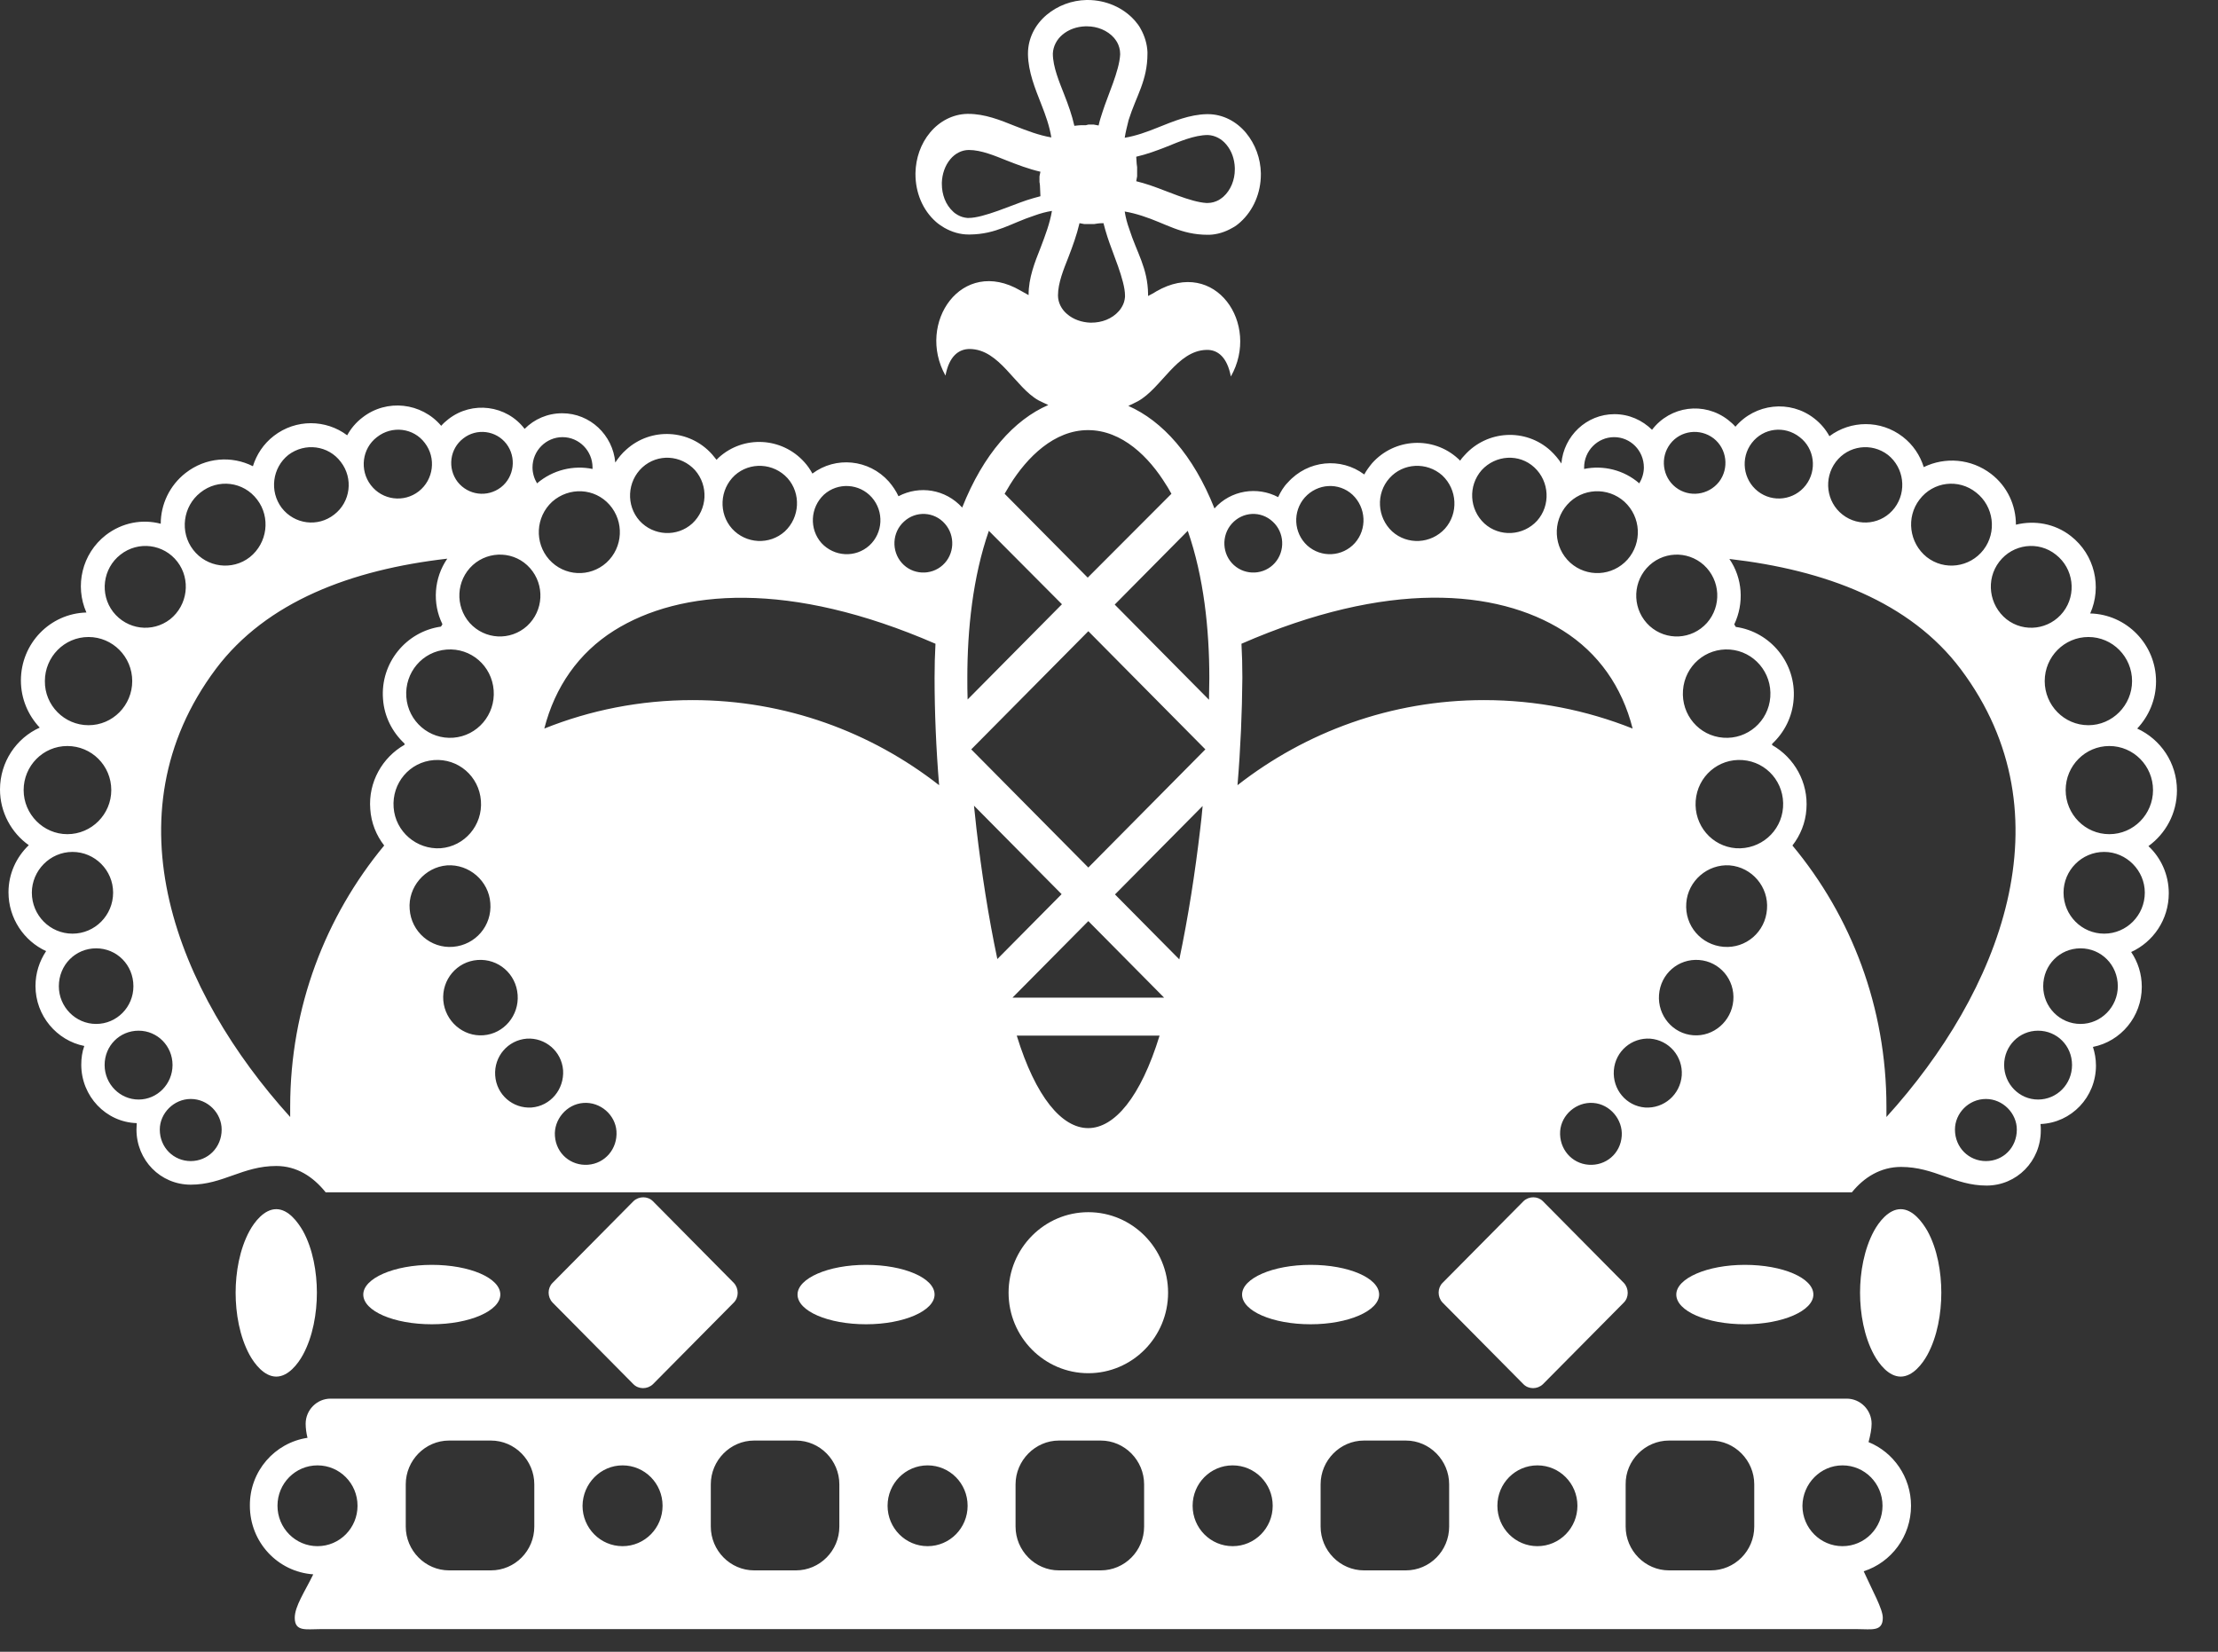 <svg width="47" height="35" viewBox="0 0 47 35" fill="none" xmlns="http://www.w3.org/2000/svg">
<rect x="0" y="0" width="47" height="35" fill="#333333" stroke="none"/>
<path fill-rule="evenodd" clip-rule="evenodd" d="M14.676 14.835C16.643 14.835 18.455 15.509 19.9 16.638C19.836 15.86 19.804 15.088 19.804 14.361C19.804 14.115 19.81 13.875 19.823 13.641C16.733 12.298 14.419 12.48 13.012 13.362C12.26 13.836 11.759 14.556 11.534 15.438C12.504 15.049 13.565 14.835 14.676 14.835ZM12.556 9.937V9.905C12.556 9.555 12.273 9.263 11.92 9.263C11.573 9.263 11.284 9.548 11.284 9.905C11.284 10.028 11.322 10.145 11.38 10.242C11.714 9.957 12.151 9.853 12.556 9.937ZM25.169 11.248L23.621 12.811L25.619 14.828C25.619 14.672 25.626 14.517 25.626 14.368C25.626 13.336 25.51 12.227 25.169 11.248ZM24.823 10.463C24.784 10.398 24.752 10.333 24.707 10.268C24.353 9.691 23.782 9.114 23.055 9.114C22.336 9.114 21.764 9.691 21.404 10.268C21.366 10.333 21.327 10.398 21.288 10.463L23.049 12.24L24.823 10.463ZM20.954 11.248C20.614 12.227 20.498 13.336 20.498 14.361C20.498 14.517 20.498 14.672 20.504 14.822L22.503 12.804L20.954 11.248ZM20.581 15.879L23.062 18.383L25.542 15.879L23.062 13.375L20.581 15.879ZM20.639 17.072C20.659 17.235 20.672 17.397 20.691 17.559C20.8 18.486 20.941 19.408 21.134 20.322L22.496 18.947L20.639 17.072ZM21.455 21.14H24.668L23.062 19.518L21.455 21.14ZM21.545 21.944C22.349 24.558 23.769 24.558 24.572 21.944H21.545ZM24.99 20.329C25.182 19.414 25.324 18.493 25.433 17.565C25.452 17.403 25.471 17.241 25.484 17.079L23.627 18.953L24.99 20.329ZM33.568 9.937V9.905C33.568 9.555 33.851 9.263 34.204 9.263C34.551 9.263 34.834 9.548 34.834 9.905C34.834 10.028 34.795 10.145 34.737 10.242C34.41 9.957 33.973 9.853 33.568 9.937ZM36.787 17.974C36.273 17.935 35.894 17.488 35.932 16.969C35.971 16.45 36.414 16.067 36.928 16.106C37.443 16.145 37.822 16.592 37.783 17.111C37.745 17.624 37.301 18.006 36.787 17.974ZM36.524 20.063C36.048 20.024 35.695 19.615 35.733 19.135C35.766 18.668 36.183 18.305 36.652 18.337C37.128 18.376 37.481 18.798 37.443 19.265C37.41 19.745 36.999 20.102 36.524 20.063ZM35.881 21.937C35.444 21.905 35.123 21.516 35.155 21.081C35.187 20.634 35.566 20.309 36.003 20.342C36.44 20.374 36.768 20.757 36.729 21.204C36.691 21.639 36.312 21.97 35.881 21.937ZM34.859 23.468C34.461 23.436 34.166 23.085 34.198 22.677C34.23 22.275 34.577 21.983 34.969 22.009C35.367 22.041 35.663 22.385 35.637 22.787C35.605 23.196 35.258 23.494 34.859 23.468ZM33.664 24.681C33.304 24.655 33.035 24.344 33.06 23.968C33.086 23.624 33.401 23.345 33.761 23.371C34.12 23.397 34.39 23.728 34.365 24.071C34.339 24.448 34.024 24.707 33.664 24.681ZM33.208 10.696C32.893 11.053 32.919 11.598 33.272 11.922C33.626 12.24 34.166 12.214 34.487 11.857C34.802 11.501 34.776 10.956 34.422 10.631C34.069 10.313 33.523 10.339 33.208 10.696ZM31.396 9.963C31.107 10.294 31.133 10.793 31.454 11.092C31.775 11.384 32.276 11.358 32.572 11.034C32.861 10.709 32.835 10.203 32.514 9.905C32.193 9.606 31.692 9.639 31.396 9.963ZM34.892 12.039C34.577 12.396 34.602 12.941 34.956 13.265C35.309 13.583 35.849 13.557 36.17 13.2C36.485 12.843 36.459 12.298 36.106 11.974C35.753 11.656 35.213 11.682 34.892 12.039ZM36.517 15.632C36.003 15.594 35.624 15.146 35.663 14.627C35.701 14.108 36.145 13.725 36.659 13.764C37.166 13.803 37.552 14.251 37.513 14.77C37.475 15.289 37.025 15.671 36.517 15.632ZM29.443 10.132C29.153 10.456 29.179 10.962 29.5 11.261C29.822 11.552 30.323 11.527 30.619 11.202C30.908 10.878 30.882 10.372 30.561 10.073C30.233 9.782 29.732 9.808 29.443 10.132ZM27.65 10.54C27.386 10.839 27.412 11.293 27.701 11.559C27.997 11.825 28.447 11.799 28.71 11.507C28.974 11.209 28.948 10.755 28.659 10.482C28.369 10.216 27.92 10.242 27.65 10.54ZM44.697 17.676C44.183 17.676 43.772 17.254 43.772 16.742C43.772 16.223 44.19 15.808 44.697 15.808C45.211 15.808 45.623 16.229 45.623 16.742C45.623 17.254 45.211 17.676 44.697 17.676ZM44.588 19.784C44.112 19.784 43.727 19.395 43.727 18.915C43.727 18.441 44.112 18.052 44.588 18.052C45.063 18.052 45.449 18.448 45.449 18.915C45.449 19.395 45.063 19.784 44.588 19.784ZM44.087 21.697C43.65 21.697 43.296 21.34 43.296 20.899C43.296 20.445 43.65 20.095 44.087 20.095C44.524 20.095 44.877 20.445 44.877 20.899C44.877 21.334 44.524 21.697 44.087 21.697ZM43.187 23.299C42.789 23.299 42.468 22.969 42.468 22.567C42.468 22.164 42.789 21.84 43.187 21.84C43.586 21.84 43.907 22.158 43.907 22.567C43.907 22.975 43.586 23.299 43.187 23.299ZM42.082 24.603C41.722 24.603 41.426 24.318 41.426 23.935C41.426 23.591 41.716 23.287 42.082 23.287C42.442 23.287 42.737 23.591 42.737 23.935C42.737 24.318 42.448 24.603 42.082 24.603ZM40.675 10.586C40.386 10.962 40.456 11.507 40.829 11.805C41.202 12.097 41.741 12.026 42.031 11.65C42.32 11.274 42.249 10.729 41.876 10.437C41.504 10.138 40.964 10.203 40.675 10.586ZM38.901 9.788C38.638 10.138 38.702 10.638 39.043 10.904C39.39 11.176 39.884 11.111 40.148 10.761C40.411 10.411 40.347 9.911 40.006 9.639C39.659 9.373 39.165 9.438 38.901 9.788ZM37.121 9.386C36.877 9.704 36.935 10.164 37.25 10.411C37.565 10.657 38.021 10.599 38.265 10.281C38.509 9.963 38.451 9.503 38.136 9.263C37.815 9.01 37.365 9.068 37.121 9.386ZM35.393 9.405C35.174 9.691 35.226 10.106 35.508 10.326C35.791 10.547 36.202 10.495 36.427 10.21C36.646 9.924 36.594 9.509 36.312 9.289C36.023 9.068 35.611 9.12 35.393 9.405ZM42.365 11.903C42.075 12.279 42.146 12.824 42.519 13.122C42.892 13.414 43.431 13.343 43.721 12.966C44.01 12.59 43.939 12.045 43.566 11.754C43.194 11.455 42.654 11.527 42.365 11.903ZM44.254 15.367C43.74 15.367 43.328 14.945 43.328 14.432C43.328 13.914 43.746 13.498 44.254 13.498C44.768 13.498 45.179 13.92 45.179 14.432C45.179 14.945 44.761 15.367 44.254 15.367ZM26.101 11.098C25.876 11.351 25.896 11.747 26.146 11.974C26.397 12.201 26.789 12.182 27.014 11.929C27.239 11.676 27.219 11.28 26.969 11.053C26.718 10.819 26.332 10.839 26.101 11.098ZM9.337 17.974C9.844 17.935 10.23 17.488 10.191 16.969C10.153 16.45 9.709 16.067 9.195 16.106C8.681 16.145 8.302 16.592 8.341 17.111C8.379 17.624 8.829 18.006 9.337 17.974ZM9.6 20.063C10.075 20.024 10.429 19.615 10.39 19.135C10.358 18.668 9.941 18.305 9.471 18.337C9.002 18.376 8.643 18.798 8.681 19.265C8.713 19.745 9.131 20.102 9.6 20.063ZM10.243 21.937C10.68 21.905 11.001 21.516 10.969 21.081C10.937 20.634 10.557 20.309 10.12 20.342C9.684 20.374 9.356 20.757 9.394 21.204C9.433 21.639 9.812 21.97 10.243 21.937ZM11.264 23.468C11.663 23.436 11.958 23.085 11.932 22.677C11.9 22.275 11.553 21.983 11.161 22.009C10.763 22.041 10.467 22.385 10.493 22.787C10.519 23.196 10.866 23.494 11.264 23.468ZM12.459 24.681C12.819 24.655 13.089 24.344 13.063 23.968C13.038 23.624 12.723 23.345 12.363 23.371C12.003 23.397 11.733 23.728 11.759 24.071C11.785 24.448 12.1 24.707 12.459 24.681ZM12.916 10.696C13.23 11.053 13.205 11.598 12.851 11.922C12.498 12.24 11.958 12.214 11.637 11.857C11.322 11.501 11.348 10.956 11.701 10.631C12.061 10.313 12.601 10.339 12.916 10.696ZM14.728 9.963C15.017 10.294 14.991 10.793 14.67 11.092C14.349 11.384 13.847 11.358 13.552 11.034C13.263 10.709 13.288 10.203 13.61 9.905C13.937 9.606 14.432 9.639 14.728 9.963ZM11.232 12.039C11.547 12.396 11.521 12.941 11.168 13.265C10.815 13.583 10.275 13.557 9.953 13.2C9.639 12.843 9.664 12.298 10.018 11.974C10.371 11.656 10.917 11.682 11.232 12.039ZM9.606 15.632C10.114 15.594 10.5 15.146 10.461 14.627C10.422 14.108 9.979 13.725 9.465 13.764C8.951 13.803 8.572 14.251 8.61 14.77C8.649 15.289 9.099 15.671 9.606 15.632ZM16.688 10.132C16.977 10.456 16.951 10.962 16.63 11.261C16.308 11.552 15.807 11.527 15.512 11.202C15.223 10.878 15.248 10.372 15.569 10.073C15.891 9.782 16.392 9.808 16.688 10.132ZM18.474 10.54C18.737 10.839 18.712 11.293 18.422 11.559C18.127 11.825 17.677 11.799 17.407 11.507C17.144 11.209 17.169 10.755 17.459 10.482C17.754 10.216 18.21 10.242 18.474 10.54ZM1.427 17.676C1.941 17.676 2.358 17.254 2.358 16.742C2.358 16.223 1.941 15.808 1.427 15.808C0.912 15.808 0.501 16.229 0.501 16.742C0.501 17.254 0.919 17.676 1.427 17.676ZM1.536 19.784C2.011 19.784 2.397 19.395 2.397 18.915C2.397 18.441 2.011 18.052 1.536 18.052C1.06 18.052 0.675 18.448 0.675 18.915C0.675 19.395 1.06 19.784 1.536 19.784ZM2.037 21.697C2.474 21.697 2.827 21.34 2.827 20.899C2.827 20.445 2.474 20.095 2.037 20.095C1.6 20.095 1.247 20.445 1.247 20.899C1.247 21.334 1.6 21.697 2.037 21.697ZM2.937 23.299C3.335 23.299 3.656 22.969 3.656 22.567C3.656 22.164 3.335 21.84 2.937 21.84C2.538 21.84 2.217 22.158 2.217 22.567C2.217 22.975 2.545 23.299 2.937 23.299ZM4.042 24.603C4.402 24.603 4.697 24.318 4.697 23.935C4.697 23.591 4.408 23.287 4.042 23.287C3.682 23.287 3.386 23.591 3.386 23.935C3.386 24.318 3.682 24.603 4.042 24.603ZM5.449 10.586C5.738 10.962 5.667 11.507 5.295 11.805C4.922 12.097 4.382 12.026 4.093 11.65C3.804 11.274 3.875 10.729 4.247 10.437C4.62 10.138 5.16 10.203 5.449 10.586ZM7.222 9.788C7.492 10.138 7.428 10.638 7.081 10.904C6.734 11.176 6.239 11.111 5.969 10.761C5.706 10.411 5.77 9.911 6.111 9.639C6.464 9.373 6.959 9.438 7.222 9.788ZM9.002 9.386C9.247 9.704 9.189 10.164 8.874 10.411C8.559 10.657 8.103 10.599 7.859 10.281C7.614 9.963 7.672 9.503 7.987 9.263C8.308 9.01 8.765 9.068 9.002 9.386ZM10.731 9.405C10.949 9.691 10.898 10.106 10.615 10.326C10.326 10.547 9.921 10.495 9.696 10.21C9.478 9.924 9.529 9.509 9.818 9.289C10.101 9.068 10.512 9.12 10.731 9.405ZM3.759 11.903C4.048 12.279 3.978 12.824 3.605 13.122C3.226 13.414 2.692 13.343 2.397 12.966C2.108 12.59 2.178 12.045 2.551 11.754C2.93 11.455 3.47 11.527 3.759 11.903ZM1.876 15.367C2.39 15.367 2.802 14.945 2.802 14.432C2.802 13.914 2.384 13.498 1.876 13.498C1.362 13.498 0.951 13.92 0.951 14.432C0.945 14.945 1.362 15.367 1.876 15.367ZM20.023 11.098C20.247 11.351 20.228 11.747 19.977 11.974C19.727 12.201 19.335 12.182 19.11 11.929C18.885 11.676 18.904 11.28 19.155 11.053C19.406 10.819 19.798 10.839 20.023 11.098ZM23.062 2.64H23.068H23.075H23.081H23.087H23.094H23.1H23.107H23.113H23.126H23.139H23.145H23.152H23.171H23.177C23.21 2.646 23.242 2.653 23.28 2.659C23.3 2.562 23.332 2.465 23.364 2.368C23.473 2.024 23.717 1.505 23.736 1.161V1.135C23.736 1.051 23.711 0.966 23.672 0.895C23.653 0.863 23.634 0.837 23.608 0.804C23.467 0.642 23.248 0.558 23.036 0.558H22.998C22.818 0.564 22.644 0.623 22.509 0.739C22.394 0.837 22.317 0.979 22.31 1.135C22.31 1.421 22.451 1.745 22.554 2.011C22.638 2.225 22.715 2.439 22.766 2.666C22.837 2.659 22.875 2.653 22.908 2.653H22.914H22.921H22.927H22.933H22.94H22.953H22.959H22.965H22.972H22.978H22.985H22.991H22.998H23.004H23.01L23.062 2.64ZM24.096 3.542V3.548V3.555V3.561V3.568V3.574V3.581V3.587V3.6V3.606V3.613V3.619V3.626V3.632V3.639V3.645V3.652V3.658V3.665V3.671V3.678V3.684V3.691V3.697V3.704V3.717V3.723V3.73V3.736C24.09 3.769 24.084 3.808 24.077 3.84C24.174 3.866 24.276 3.892 24.366 3.924C24.7 4.035 25.227 4.281 25.561 4.301H25.594C25.677 4.301 25.761 4.275 25.831 4.236C25.863 4.216 25.889 4.197 25.921 4.171C26.082 4.028 26.166 3.808 26.166 3.594V3.555C26.159 3.373 26.101 3.198 25.985 3.062C25.889 2.945 25.748 2.867 25.594 2.861C25.311 2.861 24.983 3.003 24.726 3.107C24.514 3.191 24.302 3.269 24.077 3.321C24.084 3.47 24.09 3.503 24.096 3.542ZM23.184 4.748H23.171H23.152H23.145H23.139H23.133H23.126H23.12H23.113H23.081H23.075H23.068H23.062H23.043H23.036H23.03H23.01H23.004H22.991H22.985H22.978C22.94 4.742 22.908 4.735 22.875 4.729C22.818 4.975 22.728 5.222 22.638 5.455C22.541 5.702 22.419 5.994 22.419 6.259C22.419 6.415 22.496 6.558 22.612 6.655C22.747 6.772 22.927 6.83 23.1 6.837H23.126C23.345 6.837 23.563 6.759 23.711 6.59C23.736 6.564 23.756 6.532 23.775 6.499C23.814 6.435 23.833 6.363 23.839 6.292V6.259C23.839 5.942 23.57 5.345 23.467 5.021C23.434 4.923 23.409 4.826 23.383 4.729C23.274 4.729 23.229 4.742 23.184 4.748ZM22.027 3.859V3.853V3.846V3.84V3.834V3.827V3.821V3.814V3.808V3.801V3.795V3.788V3.782V3.775V3.769V3.762V3.756V3.749V3.743V3.736C22.034 3.704 22.04 3.671 22.047 3.639C21.796 3.581 21.558 3.49 21.327 3.399C21.083 3.302 20.794 3.178 20.53 3.178C20.376 3.178 20.235 3.256 20.138 3.373C20.023 3.509 19.965 3.691 19.958 3.866V3.898C19.958 4.119 20.035 4.339 20.202 4.489C20.228 4.515 20.26 4.534 20.292 4.554C20.357 4.592 20.427 4.612 20.498 4.618H20.53C20.839 4.618 21.443 4.346 21.757 4.242C21.854 4.21 21.95 4.184 22.047 4.158C22.04 3.924 22.034 3.892 22.027 3.859ZM23.833 2.919C24.071 2.88 24.302 2.796 24.527 2.705C24.867 2.569 25.208 2.426 25.574 2.419H25.594C25.908 2.419 26.198 2.569 26.403 2.815C26.602 3.055 26.712 3.36 26.718 3.671V3.697C26.718 4.08 26.564 4.456 26.281 4.709C26.23 4.755 26.172 4.8 26.108 4.832C25.96 4.917 25.793 4.969 25.626 4.975H25.594C25.022 4.975 24.707 4.735 24.199 4.573C24.077 4.534 23.955 4.502 23.833 4.482C23.852 4.605 23.884 4.729 23.929 4.852C24.09 5.358 24.321 5.676 24.328 6.234V6.266V6.272C24.386 6.24 24.443 6.214 24.501 6.175C25.754 5.449 26.712 6.869 26.082 7.978C26.005 7.57 25.806 7.408 25.568 7.414C24.938 7.427 24.61 8.231 24.109 8.504C24.045 8.536 23.981 8.569 23.91 8.601C24.63 8.919 25.285 9.639 25.735 10.774C26.082 10.385 26.641 10.3 27.084 10.534C27.136 10.424 27.2 10.313 27.29 10.223C27.714 9.749 28.415 9.684 28.909 10.054C28.954 9.97 29.012 9.892 29.076 9.814C29.552 9.282 30.368 9.237 30.895 9.717C30.914 9.73 30.927 9.749 30.94 9.762C30.965 9.723 30.998 9.684 31.036 9.645C31.512 9.114 32.328 9.068 32.855 9.548C32.945 9.632 33.022 9.723 33.086 9.821C33.137 9.237 33.619 8.776 34.21 8.776C34.525 8.776 34.802 8.906 35.007 9.107C35.393 8.601 36.112 8.504 36.62 8.899C36.678 8.945 36.729 8.99 36.774 9.042C37.192 8.549 37.931 8.465 38.445 8.867C38.58 8.971 38.689 9.101 38.766 9.243C39.216 8.906 39.852 8.893 40.321 9.256C40.54 9.425 40.688 9.652 40.765 9.898C41.215 9.678 41.767 9.717 42.191 10.041C42.538 10.307 42.718 10.709 42.718 11.118C43.11 11.021 43.541 11.092 43.881 11.358C44.389 11.754 44.543 12.435 44.292 12.999C45.063 13.018 45.687 13.654 45.687 14.439C45.687 14.828 45.532 15.178 45.288 15.438C45.783 15.665 46.13 16.164 46.13 16.748C46.13 17.235 45.892 17.663 45.526 17.929C45.79 18.175 45.957 18.532 45.957 18.928C45.957 19.485 45.629 19.959 45.16 20.173C45.301 20.381 45.385 20.634 45.385 20.912C45.385 21.542 44.941 22.067 44.35 22.184C44.389 22.307 44.414 22.437 44.414 22.579C44.414 23.248 43.894 23.792 43.239 23.818C43.245 23.864 43.245 23.909 43.245 23.955C43.245 24.603 42.737 25.122 42.095 25.122C41.414 25.122 40.996 24.727 40.283 24.727C39.852 24.727 39.499 24.947 39.242 25.265C36.023 25.265 32.803 25.265 29.578 25.265C22.021 25.265 14.458 25.265 6.901 25.265C6.631 24.928 6.284 24.707 5.854 24.707C5.141 24.707 4.723 25.103 4.042 25.103C3.399 25.103 2.892 24.584 2.892 23.935C2.892 23.89 2.898 23.844 2.898 23.799C2.243 23.779 1.722 23.228 1.722 22.56C1.722 22.424 1.741 22.288 1.786 22.164C1.202 22.048 0.752 21.522 0.752 20.893C0.752 20.62 0.835 20.368 0.977 20.154C0.508 19.939 0.18 19.459 0.18 18.908C0.18 18.512 0.347 18.162 0.61 17.909C0.244 17.65 0 17.215 0 16.729C0 16.145 0.347 15.639 0.842 15.418C0.598 15.159 0.443 14.809 0.443 14.419C0.443 13.635 1.06 12.999 1.831 12.979C1.581 12.415 1.735 11.734 2.243 11.338C2.59 11.072 3.014 10.995 3.406 11.098C3.406 10.69 3.592 10.288 3.933 10.022C4.357 9.691 4.909 9.652 5.359 9.879C5.436 9.632 5.584 9.405 5.802 9.237C6.271 8.874 6.908 8.886 7.357 9.224C7.435 9.081 7.544 8.951 7.679 8.848C8.193 8.445 8.932 8.53 9.349 9.023C9.394 8.971 9.446 8.925 9.504 8.88C10.005 8.491 10.731 8.582 11.117 9.088C11.322 8.88 11.605 8.757 11.913 8.757C12.504 8.757 12.986 9.217 13.038 9.801C13.102 9.704 13.179 9.606 13.269 9.529C13.796 9.049 14.612 9.094 15.088 9.626C15.12 9.665 15.152 9.704 15.184 9.743C15.197 9.73 15.216 9.71 15.229 9.697C15.756 9.217 16.572 9.263 17.047 9.795C17.112 9.866 17.169 9.95 17.215 10.035C17.709 9.665 18.41 9.73 18.834 10.203C18.917 10.3 18.988 10.404 19.039 10.515C19.483 10.281 20.035 10.365 20.389 10.755C20.839 9.619 21.494 8.893 22.214 8.582C22.143 8.549 22.072 8.517 22.008 8.484C21.507 8.205 21.186 7.401 20.549 7.395C20.312 7.395 20.112 7.55 20.035 7.959C19.412 6.85 20.376 5.429 21.622 6.156C21.68 6.188 21.738 6.221 21.796 6.253V6.246C21.796 5.89 21.924 5.565 22.053 5.241C22.149 4.988 22.246 4.735 22.291 4.469C22.169 4.489 22.047 4.521 21.924 4.566C21.423 4.729 21.115 4.962 20.556 4.969H20.524C20.344 4.969 20.17 4.917 20.01 4.826C19.945 4.787 19.887 4.748 19.836 4.703C19.547 4.45 19.399 4.074 19.399 3.691V3.665C19.406 3.354 19.508 3.049 19.708 2.809C19.907 2.569 20.19 2.419 20.498 2.413H20.517C20.871 2.413 21.192 2.543 21.513 2.672C21.764 2.77 22.015 2.867 22.278 2.912C22.239 2.672 22.156 2.439 22.066 2.212C21.931 1.868 21.79 1.524 21.783 1.155V1.135C21.783 0.817 21.931 0.525 22.175 0.318C22.413 0.117 22.715 0.006 23.023 0H23.049C23.428 0 23.801 0.156 24.051 0.441C24.096 0.493 24.141 0.551 24.174 0.616C24.257 0.765 24.308 0.934 24.315 1.103V1.135C24.315 1.712 24.077 2.03 23.916 2.543C23.884 2.672 23.852 2.796 23.833 2.919ZM26.223 16.638C27.669 15.509 29.481 14.835 31.447 14.835C32.559 14.835 33.619 15.049 34.596 15.438C34.371 14.549 33.87 13.836 33.118 13.362C31.711 12.48 29.398 12.292 26.307 13.641C26.32 13.875 26.326 14.115 26.326 14.361C26.32 15.094 26.288 15.86 26.223 16.638ZM6.149 23.669C6.149 23.598 6.149 23.526 6.149 23.449C6.149 21.34 6.901 19.414 8.141 17.916C7.974 17.702 7.865 17.436 7.846 17.144C7.801 16.573 8.103 16.048 8.572 15.782V15.756C8.315 15.516 8.141 15.185 8.116 14.809C8.058 14.05 8.604 13.382 9.343 13.278C9.356 13.258 9.369 13.245 9.375 13.226C9.157 12.785 9.195 12.246 9.478 11.838C7.447 12.071 5.648 12.746 4.575 14.173C2.249 17.28 3.753 21.023 6.149 23.669ZM37.982 17.916C39.229 19.414 39.974 21.34 39.974 23.449C39.974 23.52 39.974 23.591 39.974 23.669C42.371 21.029 43.875 17.28 41.549 14.18C40.475 12.752 38.676 12.078 36.646 11.844C36.928 12.253 36.961 12.785 36.749 13.232C36.761 13.252 36.774 13.265 36.781 13.284C37.52 13.388 38.066 14.056 38.008 14.815C37.982 15.191 37.809 15.522 37.552 15.762V15.788C38.021 16.054 38.323 16.579 38.278 17.15C38.259 17.436 38.149 17.702 37.982 17.916Z" fill="white"/>
<path fill-rule="evenodd" clip-rule="evenodd" d="M39.043 31.051C39.512 31.051 39.891 31.433 39.891 31.907C39.891 32.38 39.512 32.763 39.043 32.763C38.574 32.763 38.194 32.38 38.194 31.907C38.201 31.433 38.58 31.051 39.043 31.051ZM6.728 31.051C7.197 31.051 7.576 31.433 7.576 31.907C7.576 32.38 7.197 32.763 6.728 32.763C6.259 32.763 5.88 32.38 5.88 31.907C5.88 31.433 6.259 31.051 6.728 31.051ZM32.578 31.051C33.047 31.051 33.426 31.433 33.426 31.907C33.426 32.38 33.047 32.763 32.578 32.763C32.109 32.763 31.73 32.38 31.73 31.907C31.73 31.433 32.109 31.051 32.578 31.051ZM26.12 31.051C26.59 31.051 26.969 31.433 26.969 31.907C26.969 32.38 26.59 32.763 26.12 32.763C25.651 32.763 25.272 32.38 25.272 31.907C25.272 31.433 25.651 31.051 26.12 31.051ZM19.656 31.051C20.125 31.051 20.504 31.433 20.504 31.907C20.504 32.38 20.125 32.763 19.656 32.763C19.187 32.763 18.808 32.38 18.808 31.907C18.808 31.433 19.187 31.051 19.656 31.051ZM13.192 31.051C13.661 31.051 14.04 31.433 14.04 31.907C14.04 32.38 13.661 32.763 13.192 32.763C12.723 32.763 12.344 32.38 12.344 31.907C12.35 31.433 12.729 31.051 13.192 31.051ZM9.516 30.525H10.403C10.911 30.525 11.322 30.947 11.322 31.453V32.348C11.322 32.861 10.911 33.276 10.403 33.276H9.516C9.009 33.276 8.598 32.854 8.598 32.348V31.453C8.598 30.947 9.009 30.525 9.516 30.525ZM15.981 30.525H16.867C17.375 30.525 17.786 30.947 17.786 31.453V32.348C17.786 32.861 17.369 33.276 16.867 33.276H15.981C15.473 33.276 15.062 32.854 15.062 32.348V31.453C15.062 30.947 15.473 30.525 15.981 30.525ZM35.367 30.525H36.254C36.761 30.525 37.173 30.947 37.173 31.453V32.348C37.173 32.861 36.761 33.276 36.254 33.276H35.367C34.859 33.276 34.448 32.854 34.448 32.348V31.453C34.442 30.947 34.859 30.525 35.367 30.525ZM28.903 30.525H29.79C30.297 30.525 30.708 30.947 30.708 31.453V32.348C30.708 32.861 30.297 33.276 29.79 33.276H28.903C28.395 33.276 27.984 32.854 27.984 32.348V31.453C27.984 30.947 28.395 30.525 28.903 30.525ZM22.439 30.525H23.325C23.833 30.525 24.244 30.947 24.244 31.453V32.348C24.244 32.861 23.833 33.276 23.325 33.276H22.439C21.931 33.276 21.52 32.854 21.52 32.348V31.453C21.52 30.947 21.937 30.525 22.439 30.525ZM6.516 30.467C6.49 30.363 6.477 30.259 6.477 30.169C6.477 29.877 6.715 29.637 7.004 29.637C17.716 29.637 28.421 29.637 39.133 29.637C39.422 29.637 39.66 29.877 39.66 30.169C39.66 30.279 39.634 30.409 39.595 30.558C40.122 30.772 40.495 31.297 40.495 31.907C40.495 32.556 40.077 33.107 39.492 33.295C39.679 33.71 39.897 34.093 39.897 34.281C39.897 34.579 39.66 34.521 39.364 34.521C28.504 34.521 17.639 34.521 6.779 34.521C6.484 34.521 6.246 34.579 6.246 34.281C6.246 34.035 6.458 33.73 6.638 33.36C5.886 33.308 5.295 32.679 5.295 31.907C5.288 31.174 5.822 30.571 6.516 30.467Z" fill="white"/>
<path fill-rule="evenodd" clip-rule="evenodd" d="M36.974 26.802C37.777 26.802 38.426 27.081 38.426 27.431C38.426 27.775 37.777 28.061 36.974 28.061C36.17 28.061 35.521 27.782 35.521 27.431C35.521 27.088 36.177 26.802 36.974 26.802Z" fill="white"/>
<path fill-rule="evenodd" clip-rule="evenodd" d="M27.772 26.802C28.575 26.802 29.224 27.081 29.224 27.431C29.224 27.775 28.575 28.061 27.772 28.061C26.969 28.061 26.32 27.782 26.32 27.431C26.32 27.088 26.969 26.802 27.772 26.802Z" fill="white"/>
<path fill-rule="evenodd" clip-rule="evenodd" d="M18.352 26.802C19.155 26.802 19.804 27.081 19.804 27.431C19.804 27.775 19.155 28.061 18.352 28.061C17.549 28.061 16.9 27.782 16.9 27.431C16.9 27.088 17.549 26.802 18.352 26.802Z" fill="white"/>
<path fill-rule="evenodd" clip-rule="evenodd" d="M9.15 26.802C9.953 26.802 10.602 27.081 10.602 27.431C10.602 27.775 9.953 28.061 9.15 28.061C8.347 28.061 7.698 27.782 7.698 27.431C7.698 27.088 8.347 26.802 9.15 26.802Z" fill="white"/>
<path fill-rule="evenodd" clip-rule="evenodd" d="M30.567 27.185C30.458 27.295 30.458 27.483 30.567 27.6L32.283 29.332C32.392 29.442 32.578 29.442 32.694 29.332L34.41 27.6C34.519 27.49 34.519 27.302 34.41 27.185L32.694 25.453C32.585 25.343 32.398 25.343 32.283 25.453L30.567 27.185Z" fill="white"/>
<path fill-rule="evenodd" clip-rule="evenodd" d="M23.062 25.686C22.13 25.686 21.372 26.452 21.372 27.392C21.372 28.333 22.13 29.098 23.062 29.098C23.994 29.098 24.752 28.333 24.752 27.392C24.752 26.452 23.994 25.686 23.062 25.686Z" fill="white"/>
<path fill-rule="evenodd" clip-rule="evenodd" d="M5.854 25.622C5.597 25.622 5.391 25.894 5.288 26.082C5.076 26.471 4.993 26.964 4.993 27.392C4.993 27.827 5.076 28.32 5.288 28.709C5.391 28.897 5.597 29.17 5.854 29.17C6.111 29.17 6.316 28.897 6.419 28.709C6.631 28.32 6.715 27.827 6.715 27.392C6.715 26.958 6.631 26.465 6.419 26.082C6.31 25.894 6.111 25.622 5.854 25.622Z" fill="white"/>
<path fill-rule="evenodd" clip-rule="evenodd" d="M11.708 27.185C11.598 27.295 11.598 27.483 11.708 27.6L13.423 29.332C13.533 29.442 13.719 29.442 13.835 29.332L15.55 27.6C15.659 27.49 15.659 27.302 15.55 27.185L13.835 25.453C13.725 25.343 13.539 25.343 13.423 25.453L11.708 27.185Z" fill="white"/>
<path fill-rule="evenodd" clip-rule="evenodd" d="M40.276 25.622C40.019 25.622 39.814 25.894 39.711 26.082C39.499 26.471 39.415 26.964 39.415 27.392C39.415 27.827 39.499 28.32 39.711 28.709C39.814 28.897 40.019 29.17 40.276 29.17C40.533 29.17 40.739 28.897 40.842 28.709C41.054 28.32 41.137 27.827 41.137 27.392C41.137 26.958 41.054 26.465 40.842 26.082C40.733 25.894 40.533 25.622 40.276 25.622Z" fill="white"/>
</svg>
